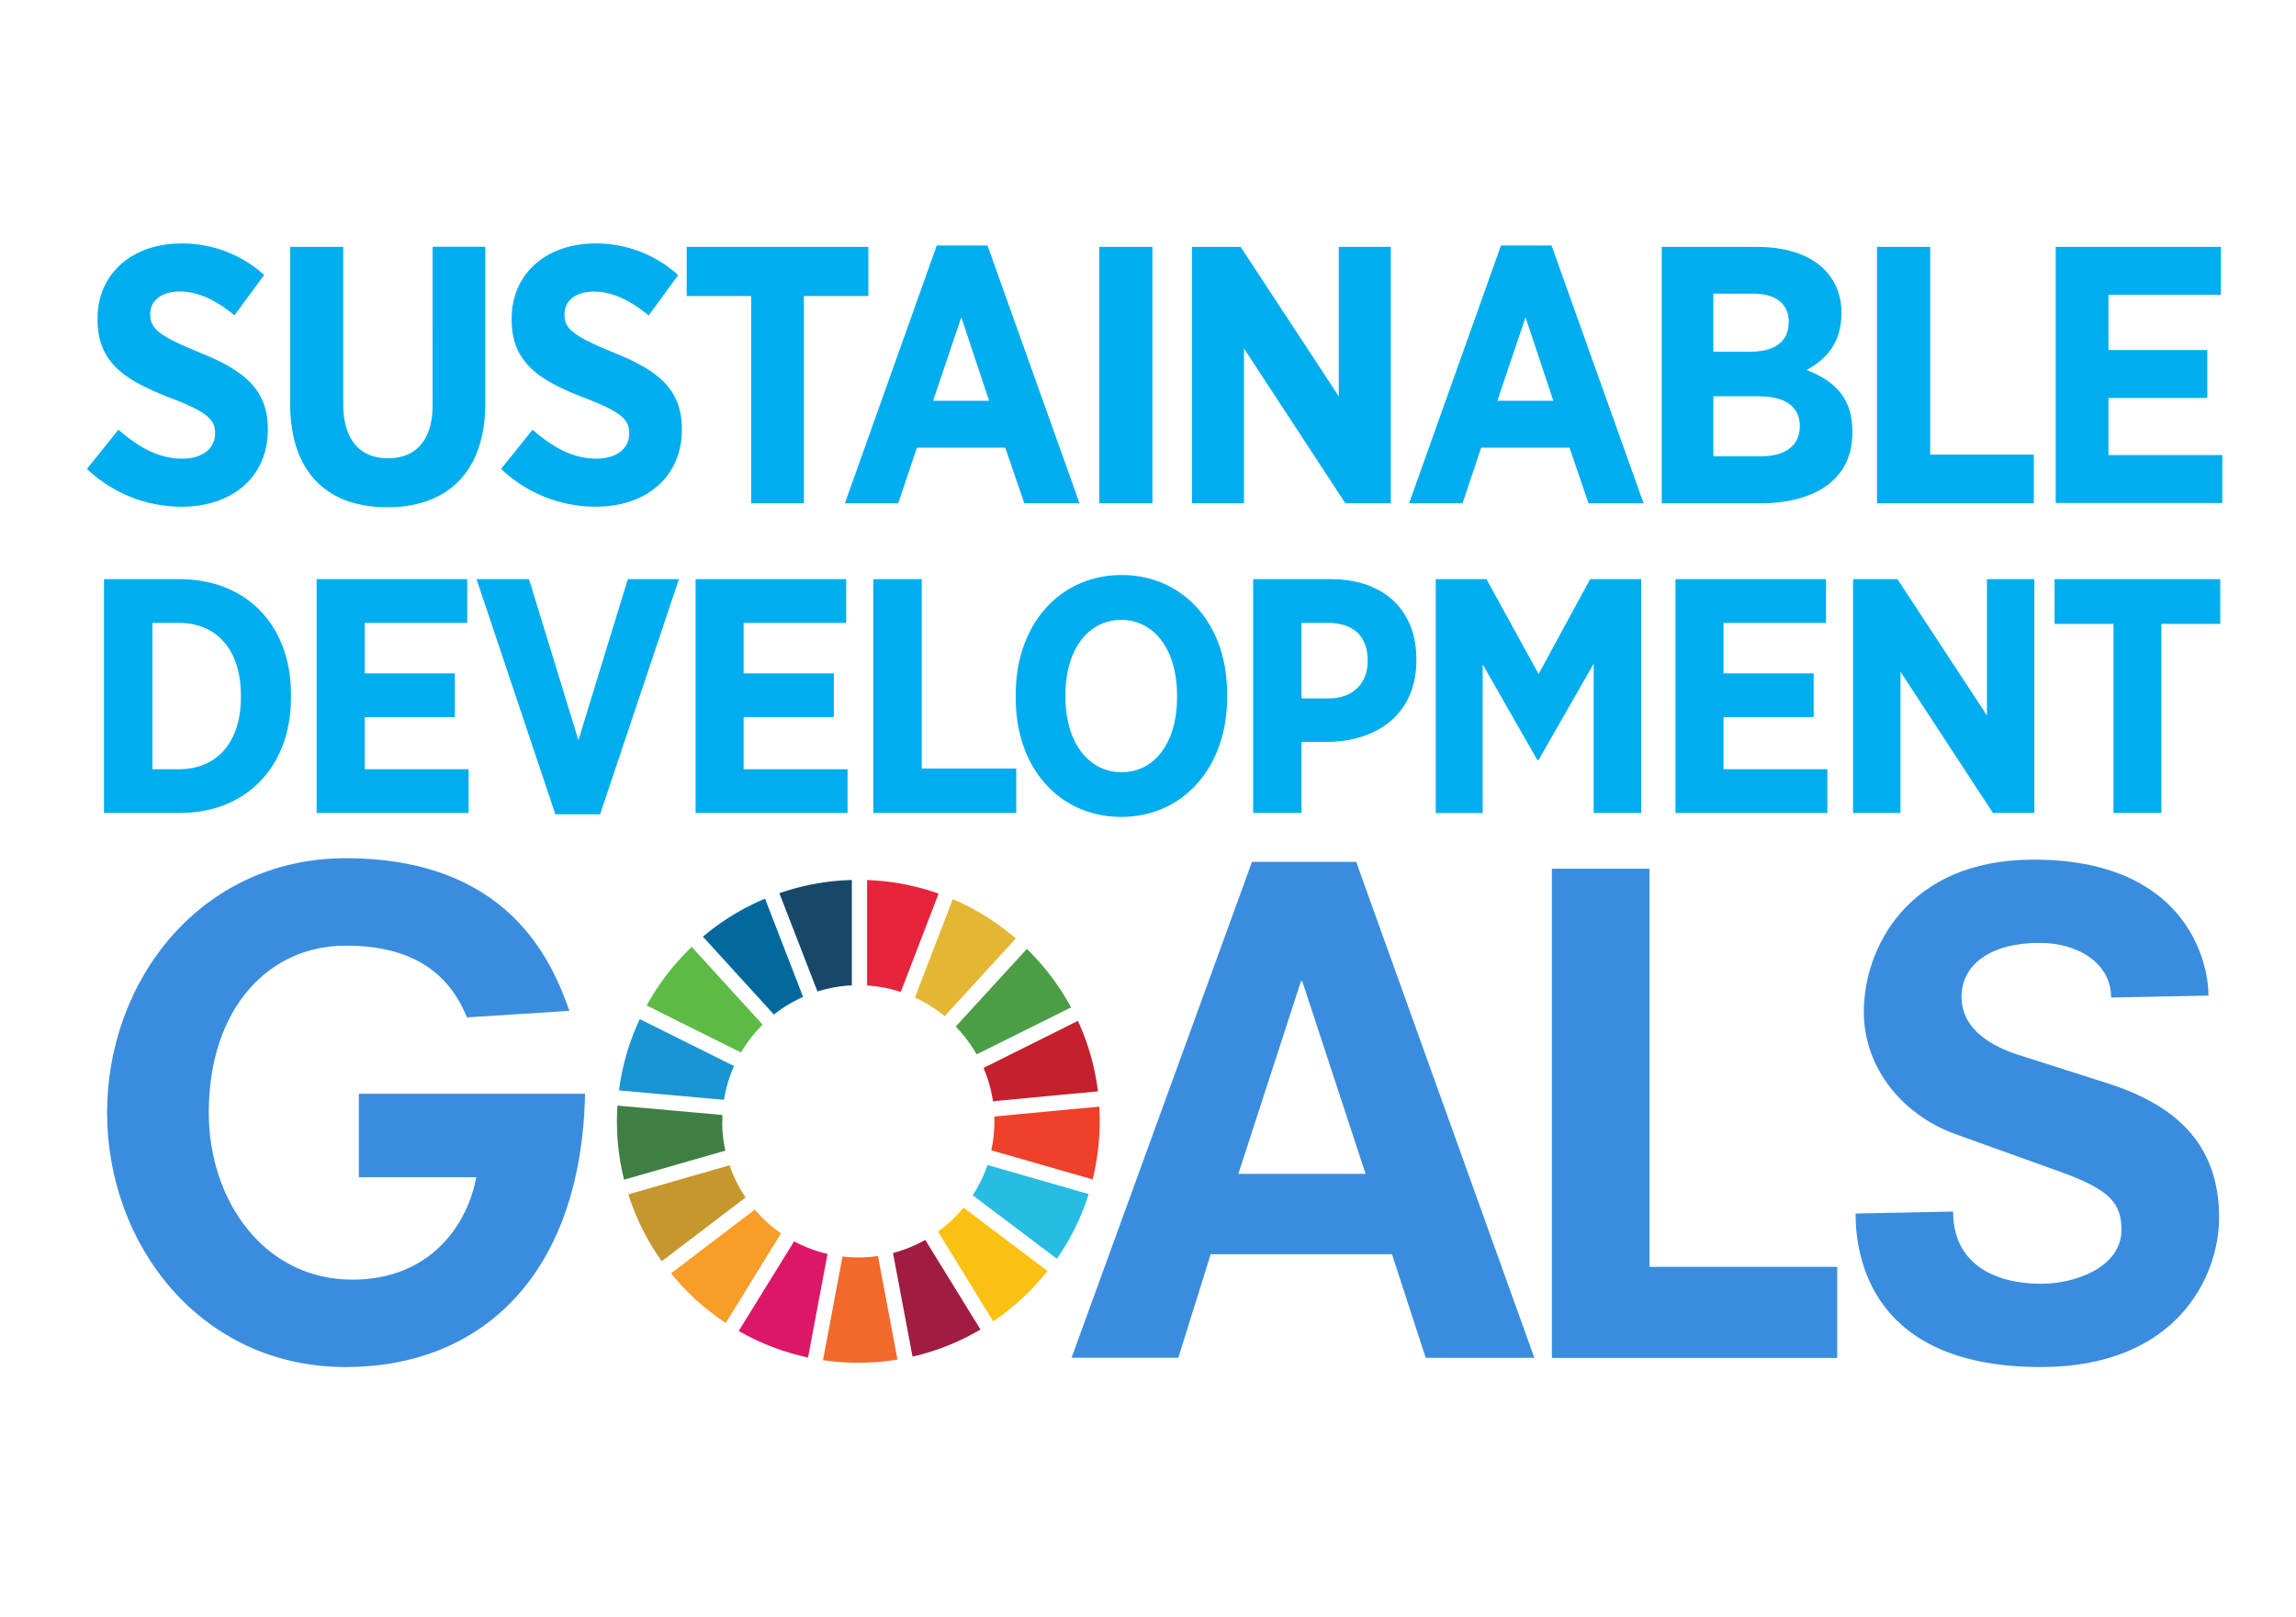 <svg xmlns="http://www.w3.org/2000/svg" viewBox="0 0 132 93"><g fill="none"><path fill="#00ADEE" d="M5.978 33.304h4.338c3.897 0 6.412 2.688 6.412 6.625v.174c0 3.936-2.515 6.645-6.412 6.645H5.978V33.304zm2.784 2.516v8.412h1.535c2.117 0 3.552-1.483 3.552-4.148v-.097c0-2.67-1.44-4.167-3.552-4.167H8.762zm9.442-2.516h8.659v2.516h-5.894v2.9h5.182v2.514h-5.182v2.998h5.97v2.516h-8.735zm9.194 0h3.015l2.841 9.256 2.841-9.256h2.936l-4.53 13.52h-2.572zm12.592 0h8.657v2.516h-5.894v2.9h5.185v2.514h-5.185v2.998h5.974v2.516H39.99zm10.219 0h2.784v10.889h5.433v2.555h-8.217zm8.189 6.856v-.237c0-4.025 2.54-6.857 6.084-6.857 3.544 0 6.066 2.805 6.066 6.819v.23c0 4.015-2.54 6.858-6.085 6.858-3.544 0-6.065-2.799-6.065-6.813zm9.27-.057v-.135c0-2.65-1.344-4.322-3.205-4.322-1.86 0-3.207 1.653-3.207 4.303v.135c0 2.65 1.363 4.321 3.226 4.321s3.187-1.652 3.187-4.302zm4.377-6.799h4.47c3.015 0 4.914 1.747 4.914 4.609v.038c0 3.093-2.206 4.647-5.028 4.707h-1.575v4.09h-2.781V33.304zm4.337 6.856c1.44 0 2.247-.902 2.247-2.152v-.019c0-1.402-.807-2.169-2.285-2.169h-1.518v4.34h1.556zm6.161-6.856h2.917l2.996 5.454 2.964-5.454h2.936v13.444h-2.733v-8.585l-3.176 5.55h-.057l-3.148-5.508v8.547h-2.699zm13.782 0h8.656v2.516h-5.893v2.9h5.182v2.514h-5.182v2.998h5.97v2.516h-8.733zm10.21 0h2.553l5.145 7.837v-7.837h2.725v13.444h-2.38l-5.318-8.125v8.125h-2.725zm14.972 2.573h-3.387v-2.573h9.526v2.573h-3.387v10.871h-2.752zM5 26.964l1.81-2.256c.989.864 2.19 1.665 3.663 1.665 1.179 0 1.894-.589 1.894-1.453v-.021c0-.738-.423-1.202-2.525-2.002-2.61-1.01-4.234-2-4.234-4.529v-.05c0-2.57 1.979-4.318 4.82-4.318a7.007 7.007 0 014.76 1.811L13.48 18.13c-.925-.759-1.999-1.369-3.135-1.369-1.059 0-1.707.526-1.707 1.284v.021c0 .847.506 1.244 2.801 2.19 2.568 1.028 3.959 2.116 3.959 4.417v.04c0 2.739-2.083 4.425-4.948 4.425A7.903 7.903 0 015 26.964zm11.682-3.752v-9.015h3.053v9.037c0 2.086.988 3.118 2.568 3.118 1.579 0 2.568-1.01 2.568-3.055V14.19h3.031v8.954c0 4.064-2.231 6.024-5.642 6.024-3.41 0-5.578-1.972-5.578-5.955zm12.126 3.752l1.81-2.256c.989.864 2.19 1.665 3.663 1.665 1.179 0 1.895-.589 1.895-1.453v-.021c0-.738-.424-1.202-2.526-2.002-2.61-1.01-4.234-2-4.234-4.529v-.05c0-2.57 1.98-4.318 4.82-4.318a7 7 0 014.753 1.82l-1.694 2.317c-.927-.758-2-1.368-3.137-1.368-1.059 0-1.704.525-1.704 1.283v.022c0 .847.506 1.243 2.798 2.19 2.566 1.019 3.949 2.107 3.949 4.408v.04c0 2.739-2.086 4.425-4.948 4.425a7.903 7.903 0 01-5.445-2.173zm14.377-9.943h-3.707v-2.824h10.443v2.824h-3.704v11.921h-3.032zm10.672-2.906h2.915l5.293 14.827h-3.176l-1.094-3.2h-5.081l-1.074 3.2h-3.067l5.284-14.827zm3.01 8.93l-1.6-4.802-1.622 4.802h3.222zm6.335-8.848h3.052v14.745h-3.052zm5.326 0h2.799l5.642 8.596v-8.596h2.991v14.745h-2.612l-5.831-8.909v8.909h-2.989zm17.766-.082H89.2l5.292 14.827h-3.164l-1.095-3.2h-5.08l-1.07 3.2H81.01l5.284-14.827zm3.01 8.93l-1.6-4.802-1.62 4.802h3.22zm6.231-8.848h5.483c1.643 0 3.01.443 3.853 1.286.66.664 1.018 1.57.991 2.506v.063c0 1.729-.948 2.655-2 3.224 1.579.61 2.631 1.578 2.631 3.517v.106c0 2.654-2.117 4.043-5.326 4.043h-5.632V14.197zm7.304 4.332c0-1.074-.756-1.644-2.062-1.644h-2.274v3.339h2.117c1.349 0 2.21-.547 2.21-1.663l.009-.032zm-1.662 4.256h-2.674v3.452h2.738c1.367 0 2.231-.589 2.231-1.726v-.021c0-1.045-.78-1.697-2.295-1.697v-.008zm6.734-8.588h3.057v11.945h5.958v2.8h-9.015zm10.274 0h9.493v2.754h-6.461v3.177h5.684v2.754h-5.684v3.287h6.546v2.754h-9.578z"/><path fill="#3A8DDE" d="M20.63 62.891h13.007c-.224 10.466-5.997 15.717-13.76 15.717-8.36 0-13.721-7.051-13.721-14.628s5.36-14.63 13.72-14.63c9.26 0 11.81 5.776 12.86 8.777l-5.888.375c-1.012-2.474-3.036-4.126-6.972-4.126-4.424 0-7.873 3.6-7.873 9.604 0 5.062 3.186 9.602 8.257 9.602 4.534 0 6.634-3.226 7.121-5.889h-6.75v-4.802zm68.59-12.938h5.608v22.894h10.797v5.238H89.22zm32.152 7.407c0-1.946-1.87-3.143-4.112-3.143-2.805 0-4.488 1.235-4.488 3.105 0 1.945 1.87 2.881 3.254 3.33l5.16 1.646c3.738 1.197 6.393 3.366 6.393 7.706 0 3.442-2.469 8.604-10.245 8.604-9.757 0-10.655-6.323-10.655-8.828l5.608-.113c0 2.993 2.354 4.152 5.081 4.152 1.906 0 4.598-.934 4.598-3.105 0-1.496-.635-2.282-3.402-3.292l-6.14-2.207c-3.1-1.12-5.27-3.853-5.27-7.033 0-3.59 2.468-8.752 9.76-8.752 8.679 0 10.055 5.76 10.055 7.818l-5.597.112z"/><path fill="#5EBA47" d="M42.603 60.52a7.953 7.953 0 011.243-1.6l-4.078-4.474a13.98 13.98 0 00-2.589 3.372l5.424 2.703z"/><path fill="#E4B633" d="M52.6 57.36a7.8 7.8 0 011.71 1.072l4.09-4.467a13.904 13.904 0 00-3.624-2.262L52.6 57.36z"/><path fill="#C4202E" d="M61.965 58.705l-5.42 2.703a7.81 7.81 0 01.543 1.917l6.035-.57a13.804 13.804 0 00-1.151-4.05"/><path fill="#4B9E46" d="M56.156 60.625l5.42-2.697a13.98 13.98 0 00-2.54-3.364l-4.09 4.466c.466.48.87 1.019 1.202 1.601"/><path fill="#407F44" d="M41.53 64.48v-.367l-6.032-.54a13.806 13.806 0 00.381 4.262l5.824-1.671a7.759 7.759 0 01-.184-1.695"/><path fill="#F9C213" d="M55.396 69.439a7.911 7.911 0 01-1.47 1.383l3.176 5.16a14.084 14.084 0 003.119-2.898l-4.825-3.645z"/><path fill="#EE402B" d="M57.172 64.48c0 .56-.06 1.118-.18 1.665l5.824 1.673c.27-1.092.407-2.213.407-3.338 0-.286 0-.57-.026-.848l-6.031.57v.284"/><path fill="#F89D28" d="M43.399 69.553l-4.82 3.667a13.975 13.975 0 003.147 2.853l3.176-5.154a7.856 7.856 0 01-1.512-1.366"/><path fill="#1995D3" d="M41.623 63.243c.107-.67.301-1.323.578-1.943l-5.418-2.7a13.753 13.753 0 00-1.196 4.1l6.036.543z"/><path fill="#A11C43" d="M56.37 76.448l-3.176-5.152a7.782 7.782 0 01-1.856.754l1.124 5.959a13.756 13.756 0 003.912-1.561"/><path fill="#27BCE1" d="M56.772 66.988a7.914 7.914 0 01-.847 1.743l4.836 3.65a13.8 13.8 0 001.829-3.72l-5.818-1.673z"/><path fill="#F16A2B" d="M50.476 72.224a7.882 7.882 0 01-2.039.03l-1.12 5.958c1.42.209 2.864.197 4.281-.034l-1.122-5.954z"/><path fill="#E7223B" d="M49.85 56.668c.658.04 1.308.166 1.934.373l2.177-5.656a13.792 13.792 0 00-4.112-.78v6.063z"/><path fill="#DC1768" d="M47.576 72.103a7.712 7.712 0 01-1.92-.726l-3.187 5.156a13.834 13.834 0 003.987 1.525l1.12-5.955z"/><path fill="#17486A" d="M46.998 57.013a7.725 7.725 0 011.975-.352v-6.06c-1.42.038-2.825.294-4.166.76l2.19 5.652z"/><path fill="#C6972D" d="M42.867 68.858a7.882 7.882 0 01-.923-1.851l-5.82 1.671a13.805 13.805 0 001.923 3.845l4.82-3.665z"/><path fill="#03699C" d="M44.493 58.339a7.794 7.794 0 011.677-1.015l-2.187-5.649a13.838 13.838 0 00-3.571 2.186l4.081 4.478z"/><path fill="#3A8DDE" d="M80.026 72.12H69.604l-1.86 5.952h-6.139L71.98 49.557h5.989l10.242 28.52h-6.245l-1.94-5.957zM74.87 56.424h-.076l-3.6 11.074h7.315l-3.64-11.074z"/></g></svg>